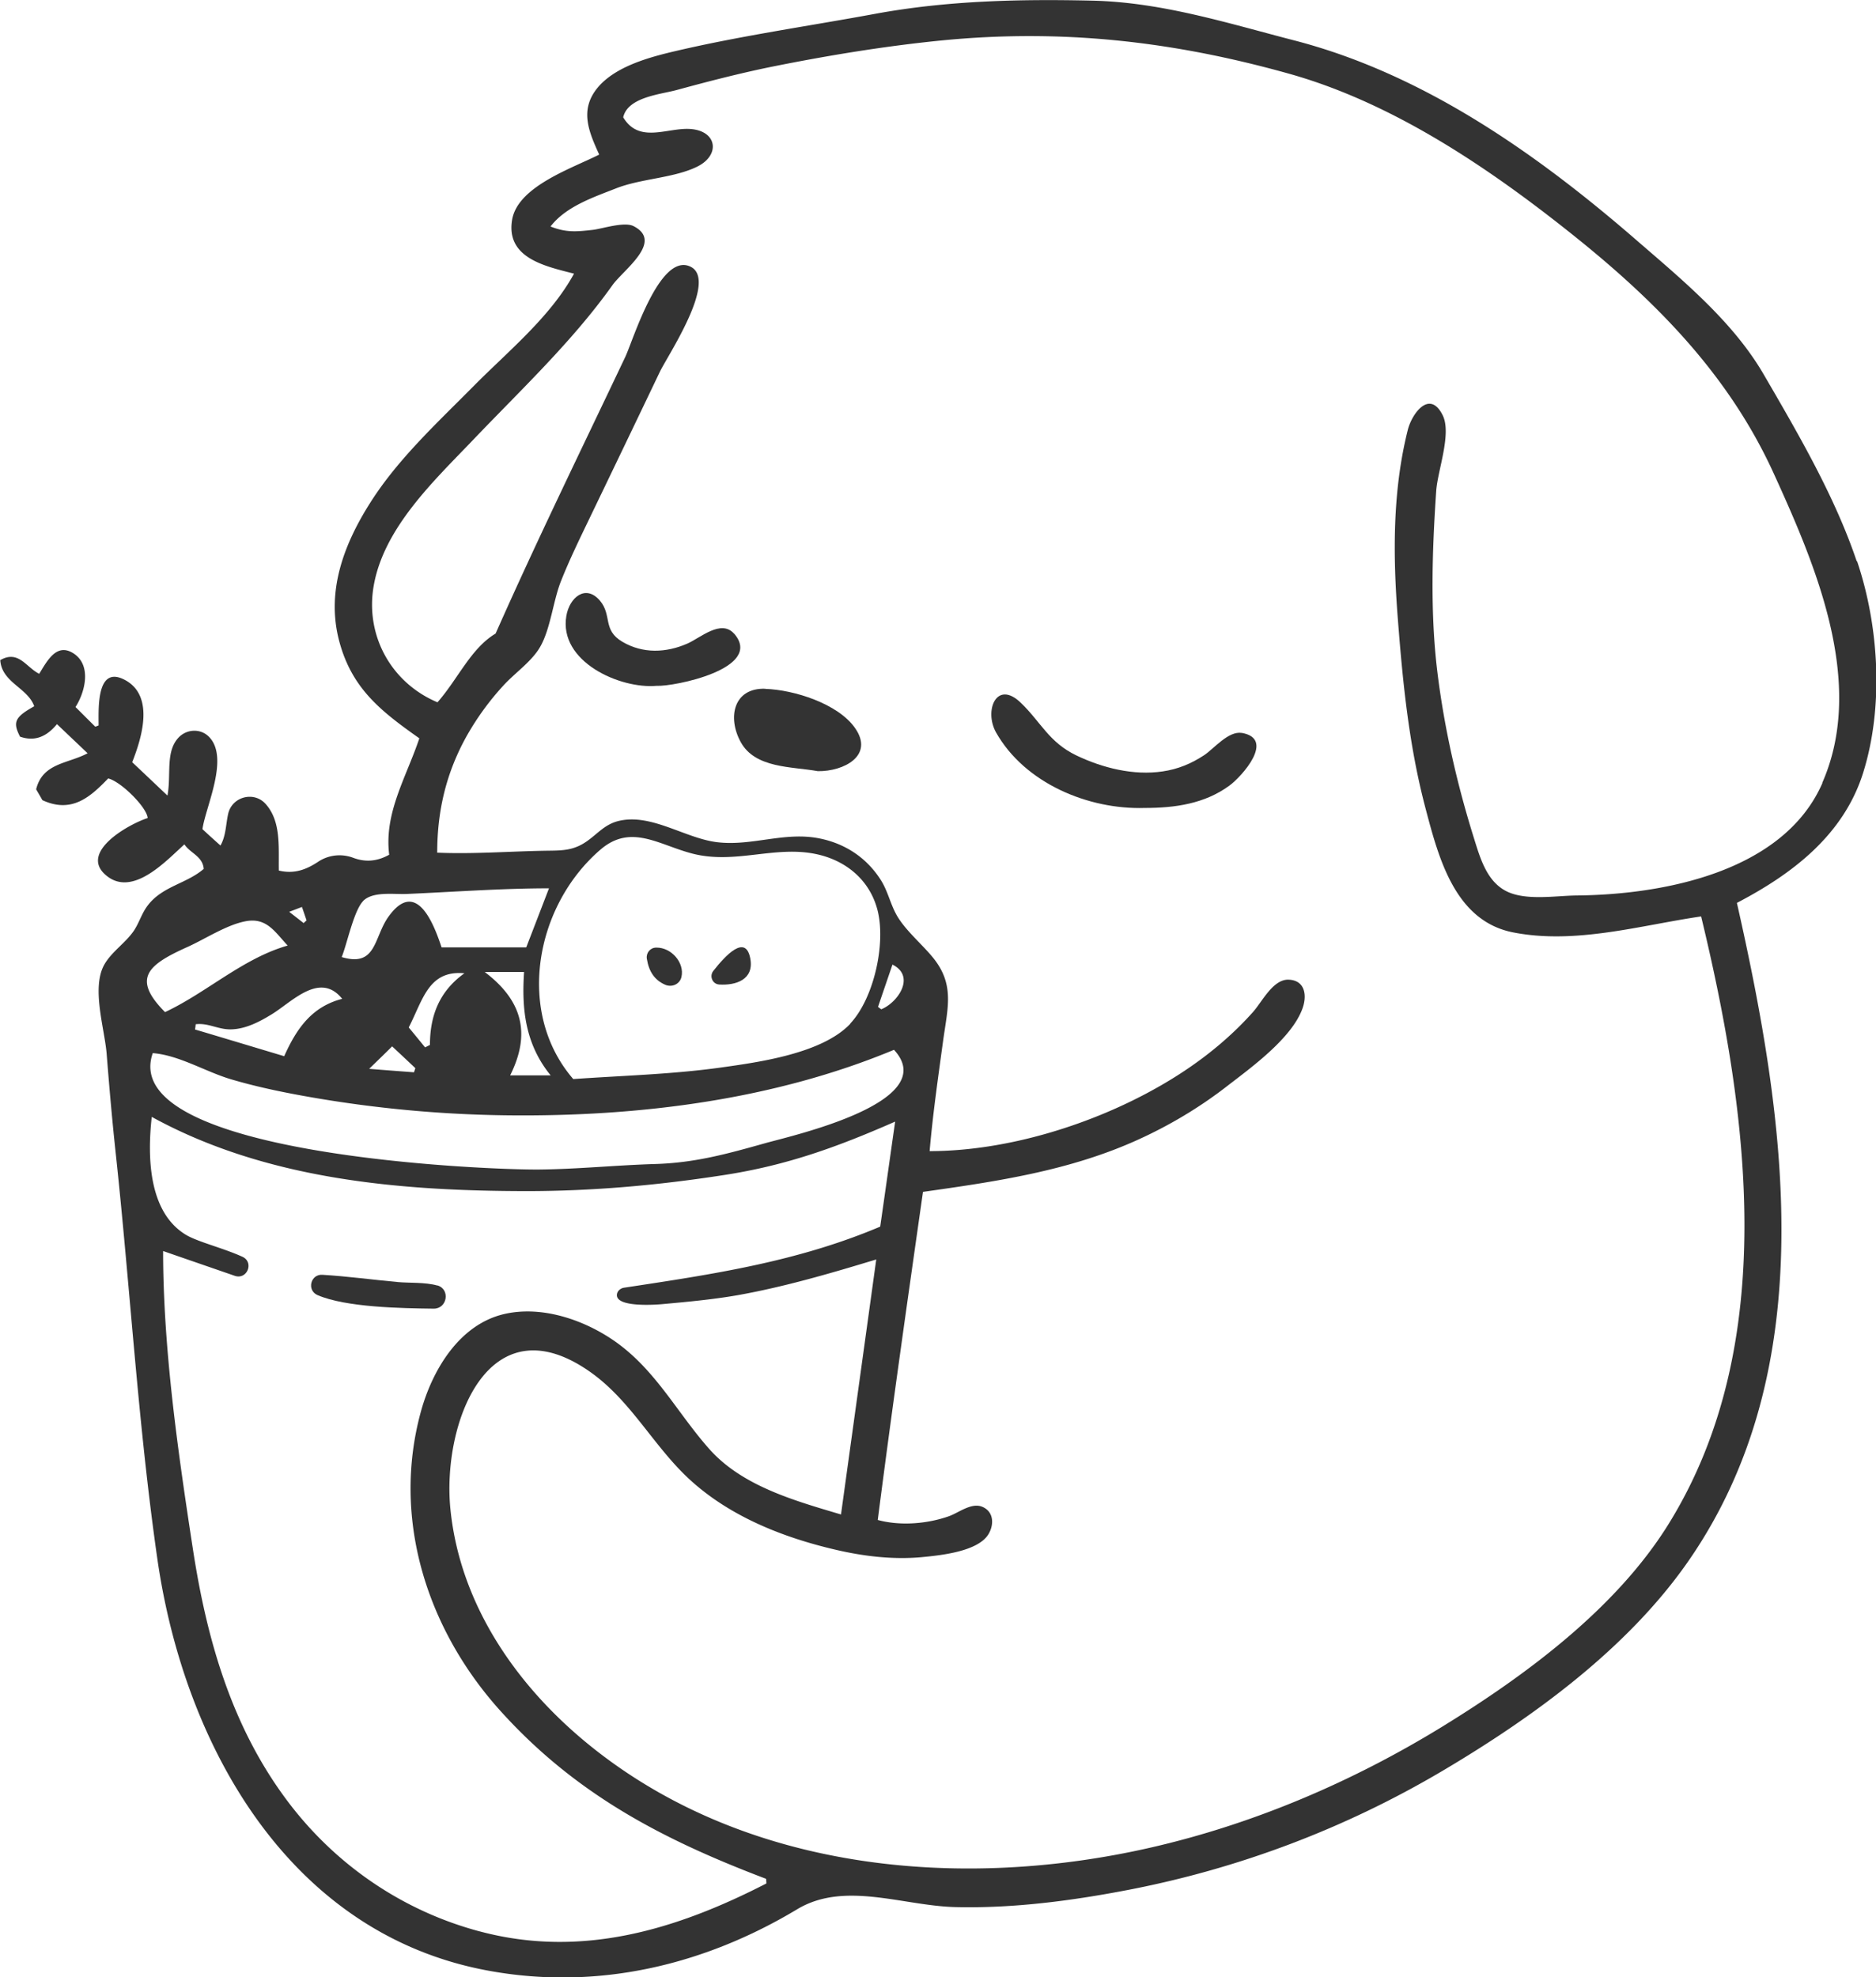 <?xml version="1.0" encoding="UTF-8"?>
<svg data-bbox="0.02 0.008 146.88 154.77" viewBox="0 0 146.87 154.77" xmlns="http://www.w3.org/2000/svg" data-type="color">
    <g>
        <path d="M145.36 43.93c-1.71-5.07-4.59-10-7.28-14.62-2.42-4.17-6.42-7.44-10.03-10.57-7.8-6.76-16.64-12.96-26.7-15.57-5.26-1.36-10.4-3-15.86-3.12-5.67-.13-11.37 0-16.96 1.03-5.15.95-10.47 1.71-15.57 2.9-2.06.48-4.81 1.2-6.21 2.93-1.39 1.73-.64 3.42.16 5.19-2.08 1.06-6.39 2.48-6.82 5.12-.49 3.01 2.66 3.63 4.85 4.2-1.86 3.4-5.16 6.07-7.86 8.8-2.82 2.85-5.88 5.66-8.05 9.06-2.12 3.32-3.52 7.02-2.46 10.95 1 3.7 3.28 5.45 6.26 7.56-1.03 3.07-2.77 5.83-2.36 9.11-1.02.57-1.94.57-2.82.24-.91-.34-1.93-.23-2.74.31-.88.58-1.83.99-3.08.69-.03-1.87.19-3.85-1.04-5.22-.91-1.01-2.6-.57-2.92.75-.19.81-.17 1.75-.61 2.51-.55-.49-1-.9-1.41-1.28.24-1.75 2.15-5.62.49-7.25-.65-.64-1.72-.59-2.35.07-1.06 1.11-.57 2.92-.88 4.55-1.08-1.02-1.97-1.87-2.76-2.61.72-1.83 1.82-5.23-.63-6.47-2.18-1.1-2 2.28-2 3.59-.12.05-.13.05-.26.1-.51-.5-1.01-1.01-1.55-1.54.75-1.16 1.32-3.34-.24-4.25-1.26-.73-1.97.62-2.6 1.65-1.03-.51-1.62-1.89-3.05-1.07.12 1.76 2.15 2.16 2.66 3.61-1.52.85-1.7 1.24-1.11 2.38 1.1.38 2.03.06 2.89-.98.83.79 1.58 1.5 2.4 2.28-1.56.83-3.52.75-4.03 2.82.16.28.34.58.49.85 2.31 1.07 3.77-.27 5.15-1.7 1.01.24 3.05 2.29 3.09 3.1-1.51.49-5.4 2.68-3.26 4.48 2.1 1.78 4.77-1.21 6.14-2.42.44.69 1.43.92 1.51 1.92-1.36 1.17-3.24 1.35-4.39 2.87-.47.62-.66 1.34-1.08 1.97-.65.96-1.79 1.68-2.34 2.7-.98 1.83.05 4.97.21 6.93.2 2.54.42 5.07.69 7.6 1.15 10.62 1.76 21.37 3.28 31.94 2.1 14.6 10.33 29.44 26.04 32.25 8.45 1.52 16.76-.45 24.05-4.83 3.71-2.23 8.27-.27 12.39-.17 4.51.11 9.08-.49 13.5-1.34 8.68-1.67 17-4.81 24.61-9.31 7.1-4.2 14.49-9.56 19.25-16.4 10.57-15.2 7.63-34.69 3.82-51.55 4.32-2.25 8.33-5.29 9.87-10.14 1.64-5.18 1.26-11.51-.46-16.6ZM28.41 70.54c.76-.8 2.42-.52 3.46-.57 3.7-.16 7.41-.44 11.11-.44-.62 1.61-1.18 3.07-1.78 4.62h-6.63c-.65-1.97-2.02-5.4-4.17-2.38-1.15 1.62-.92 3.96-3.65 3.14.4-.95.94-3.61 1.67-4.37Zm4.11 13.06c-.04.11-.07.22-.11.33-1.07-.08-2.14-.16-3.51-.27.74-.72 1.27-1.23 1.8-1.76.64.6 1.23 1.15 1.81 1.7ZM32 80.42c1.12-2.18 1.55-4.5 4.36-4.24-1.99 1.42-2.7 3.36-2.7 5.61-.13.06-.26.13-.38.19-.44-.54-.88-1.08-1.28-1.56m7.88 6.88c10.17.1 20.69-1.21 30.11-5.13 3.78 4.1-7.99 6.72-10.05 7.3-2.99.84-5.53 1.55-8.67 1.64-3.02.09-6.02.4-9.06.43-4.37.04-33.03-1.17-30.25-9.11 2.07.16 4.15 1.47 6.17 2.06 2.07.61 4.19 1.04 6.32 1.41 5.09.88 10.26 1.35 15.43 1.4m3.23-3.13h-3.17c1.65-3.3.93-5.88-1.99-8.09h3.08c-.19 2.83.06 5.61 2.08 8.09M68.99 79l-.25-.19c.37-1.09.74-2.17 1.13-3.31 1.84.92.42 2.98-.88 3.5m-2.41 1.12c-2.2 2.34-7.16 3.02-10.17 3.44-3.81.53-7.7.63-11.53.9-4.52-5.23-2.99-13.56 2.13-17.96 2.39-2.05 4.56-.37 7.19.31 3.36.87 6.47-.66 9.74.05 2.31.5 4.14 2.03 4.75 4.34.69 2.62-.27 6.94-2.12 8.91Zm-39.79-1.94c-2.37.61-3.57 2.32-4.54 4.49-2.41-.72-4.69-1.41-6.98-2.09.02-.14.04-.27.05-.41 1-.12 1.75.42 2.76.4 1.15-.02 2.25-.6 3.21-1.19 1.58-.97 3.76-3.37 5.5-1.2m-3.15-7.19c.14.4.25.73.36 1.05-.08.07-.15.14-.23.21-.32-.25-.64-.5-1.13-.88.48-.18.68-.26 1-.38m-8.96 3.13c1.4-.63 3.08-1.75 4.59-2.02 1.6-.28 2.23.81 3.25 1.91-3.52 1.01-6.32 3.67-9.6 5.21-2.62-2.64-1.36-3.7 1.76-5.1m22.86 77.05c-6.03-1.61-11.28-5.21-15.02-10.18-4.38-5.82-6.33-12.65-7.42-19.75-1.16-7.56-2.33-15.66-2.33-23.32 1.9.66 3.76 1.3 5.61 1.94.97.33 1.53-1.06.6-1.49-1.56-.71-3.58-1.18-4.49-1.76-2.86-1.79-2.96-6.04-2.61-9.19 8.91 4.89 19.31 5.8 29.33 5.81 5.22 0 10.33-.46 15.49-1.26 4.92-.76 8.87-2.2 13.38-4.18-.41 2.87-.78 5.52-1.17 8.22-6.52 2.76-13.12 3.73-20.05 4.78-.27.04-.52.24-.56.51-.16 1.06 3.04.82 3.51.78 1.98-.18 3.96-.36 5.92-.7 3.66-.65 7.31-1.72 10.87-2.8-.93 6.74-1.83 13.23-2.76 19.96-3.59-1.07-7.69-2.2-10.28-5.09-2.48-2.78-4.13-6.06-7.22-8.32-2.43-1.77-5.87-2.99-8.9-2.27-3.5.83-5.6 4.39-6.49 7.63-2.3 8.38.48 17.02 6.17 23.36 5.9 6.57 12.74 10.13 20.86 13.21l.02.36c-7.06 3.63-14.5 5.88-22.45 3.75ZM142.67 61.3c-3.05 6.96-12.48 8.73-19.24 8.79-1.6.02-3.83.4-5.34-.26-1.69-.74-2.21-2.68-2.71-4.27-1.31-4.19-2.3-8.53-2.84-12.88-.58-4.68-.42-9.56-.1-14.26.11-1.6 1.23-4.49.5-5.93-1.02-2.03-2.4-.11-2.72 1.14-1.21 4.8-1.17 9.85-.79 14.74.39 5.05.87 9.94 2.16 14.85 1.03 3.9 2.3 8.86 6.87 9.76 4.88.96 9.94-.55 14.72-1.25 3.68 15.24 6.21 33.44-2.55 47.56-4.1 6.61-11.18 11.84-17.72 15.86-7.02 4.31-14.76 7.62-22.81 9.46-14.88 3.4-31.72 1.87-43.91-7.98-5.73-4.63-10.15-11.01-10.92-18.44-.7-6.74 2.94-16.36 10.86-10.86 3.34 2.32 5.07 5.99 8.06 8.65 3.11 2.77 7.16 4.37 11.19 5.31 2.2.52 4.53.8 6.79.59 1.45-.14 4.42-.43 5.23-1.82.42-.71.43-1.75-.52-2.13-.84-.33-1.82.47-2.57.74-1.71.61-3.83.78-5.59.3 1.1-8.57 2.32-17.12 3.54-25.68 5.8-.82 11.49-1.65 16.87-4.1 2.46-1.12 4.79-2.51 6.93-4.17 1.9-1.47 5.09-3.76 5.92-6.11.35-.98.21-2.19-1.11-2.23-1.22-.03-2.07 1.75-2.78 2.54-2.11 2.36-4.63 4.28-7.38 5.84-5.21 2.97-11.9 5.04-17.93 5.04.25-2.88.66-5.73 1.05-8.59.36-2.64.95-4.47-.84-6.62-.84-1.01-2.04-2.02-2.72-3.14-.54-.89-.73-1.93-1.28-2.82-1.11-1.78-2.82-2.91-4.86-3.31-2.73-.54-5.27.63-7.99.3-2.48-.3-5.1-2.24-7.63-1.68-1.28.28-1.82 1.19-2.88 1.81-.98.57-1.88.52-3.01.54-2.79.05-5.6.27-8.39.15 0-3.29.71-6.29 2.34-9.19a21.3 21.3 0 0 1 2.81-3.86c.92-1.02 2.25-1.9 2.92-3.08.81-1.42 1.01-3.63 1.64-5.18.65-1.63 1.42-3.21 2.18-4.79 1.85-3.84 3.7-7.69 5.54-11.54.6-1.25 4.61-7.22 2.37-8.24-2.39-1.09-4.47 5.78-5.07 7.06-3.42 7.21-6.93 14.38-10.16 21.67-1.94 1.16-2.94 3.55-4.55 5.38-3.62-1.52-5.66-5.22-5-9.08.78-4.57 4.73-8.26 7.79-11.46 3.73-3.91 7.77-7.7 10.9-12.1.87-1.22 4.04-3.41 1.66-4.63-.72-.37-2.44.2-3.17.29-1.34.15-2.1.22-3.33-.26 1.2-1.57 3.36-2.29 5.14-2.99 1.96-.77 4.55-.8 6.37-1.71 1.83-.92 1.52-2.85-.67-2.94-1.78-.07-3.93 1.14-5.15-.91.36-1.58 2.91-1.79 4.17-2.13 2.46-.67 4.93-1.31 7.43-1.82 4.37-.88 8.86-1.62 13.29-2.06 9.42-.93 18.14.05 27.24 2.6 8.1 2.27 15.59 7.33 22.11 12.53 6.6 5.26 12.3 11.01 15.83 18.75 3.26 7.15 7.24 16.38 3.81 24.21Z" fill="#333333" data-color="1"/>
        <path d="M97.21 57.37c-1.04-.18-2.19 1.25-2.94 1.74-1 .66-2.06 1.1-3.25 1.27-2.27.34-4.7-.27-6.75-1.25-2.16-1.04-2.76-2.59-4.35-4.12-1.9-1.84-2.9.61-1.94 2.32 2.25 3.98 7.23 6.05 11.64 5.91 2.35 0 4.68-.32 6.63-1.75.98-.72 3.63-3.67.95-4.13Z" fill="#333333" data-color="1"/>
        <path d="M59.92 53.91c-2.48-.09-3 2.24-1.92 4.19 1.14 2.05 3.98 1.89 6.03 2.26 2.03.03 4.44-1.22 2.9-3.39-1.34-1.9-4.78-2.98-7.01-3.05Z" fill="#333333" data-color="1"/>
        <path d="M57.48 49.61c-1.02-1.18-2.66.33-3.68.77-1.65.72-3.47.8-5.08-.15-1.56-.92-.79-2.06-1.74-3.2-1.13-1.35-2.4-.25-2.64 1.17-.62 3.59 4.2 5.74 7.07 5.48 1.3.08 8.43-1.34 6.07-4.08Z" fill="#333333" data-color="1"/>
        <path d="M34.24 100.62c-.95-.27-2.22-.19-3.08-.27-1.96-.18-3.94-.45-5.92-.57-.93-.06-1.24 1.22-.38 1.59 2.23.96 6.55 1.03 9.09 1.06 1.07.01 1.32-1.52.29-1.82Z" fill="#333333" data-color="1"/>
        <path d="M55.84 76c-.32.41-.06 1.03.47 1.06 1.28.08 2.74-.37 2.43-2.03-.36-1.96-1.95-.24-2.9.97" fill="#333333" data-color="1"/>
        <path d="M51.38 74.17c-.47 0-.81.41-.74.87.16 1.01.61 1.67 1.42 2.03.53.24 1.16-.03 1.29-.6.26-1.11-.79-2.32-1.97-2.3" fill="#333333" data-color="1"/>
    </g>
</svg>
